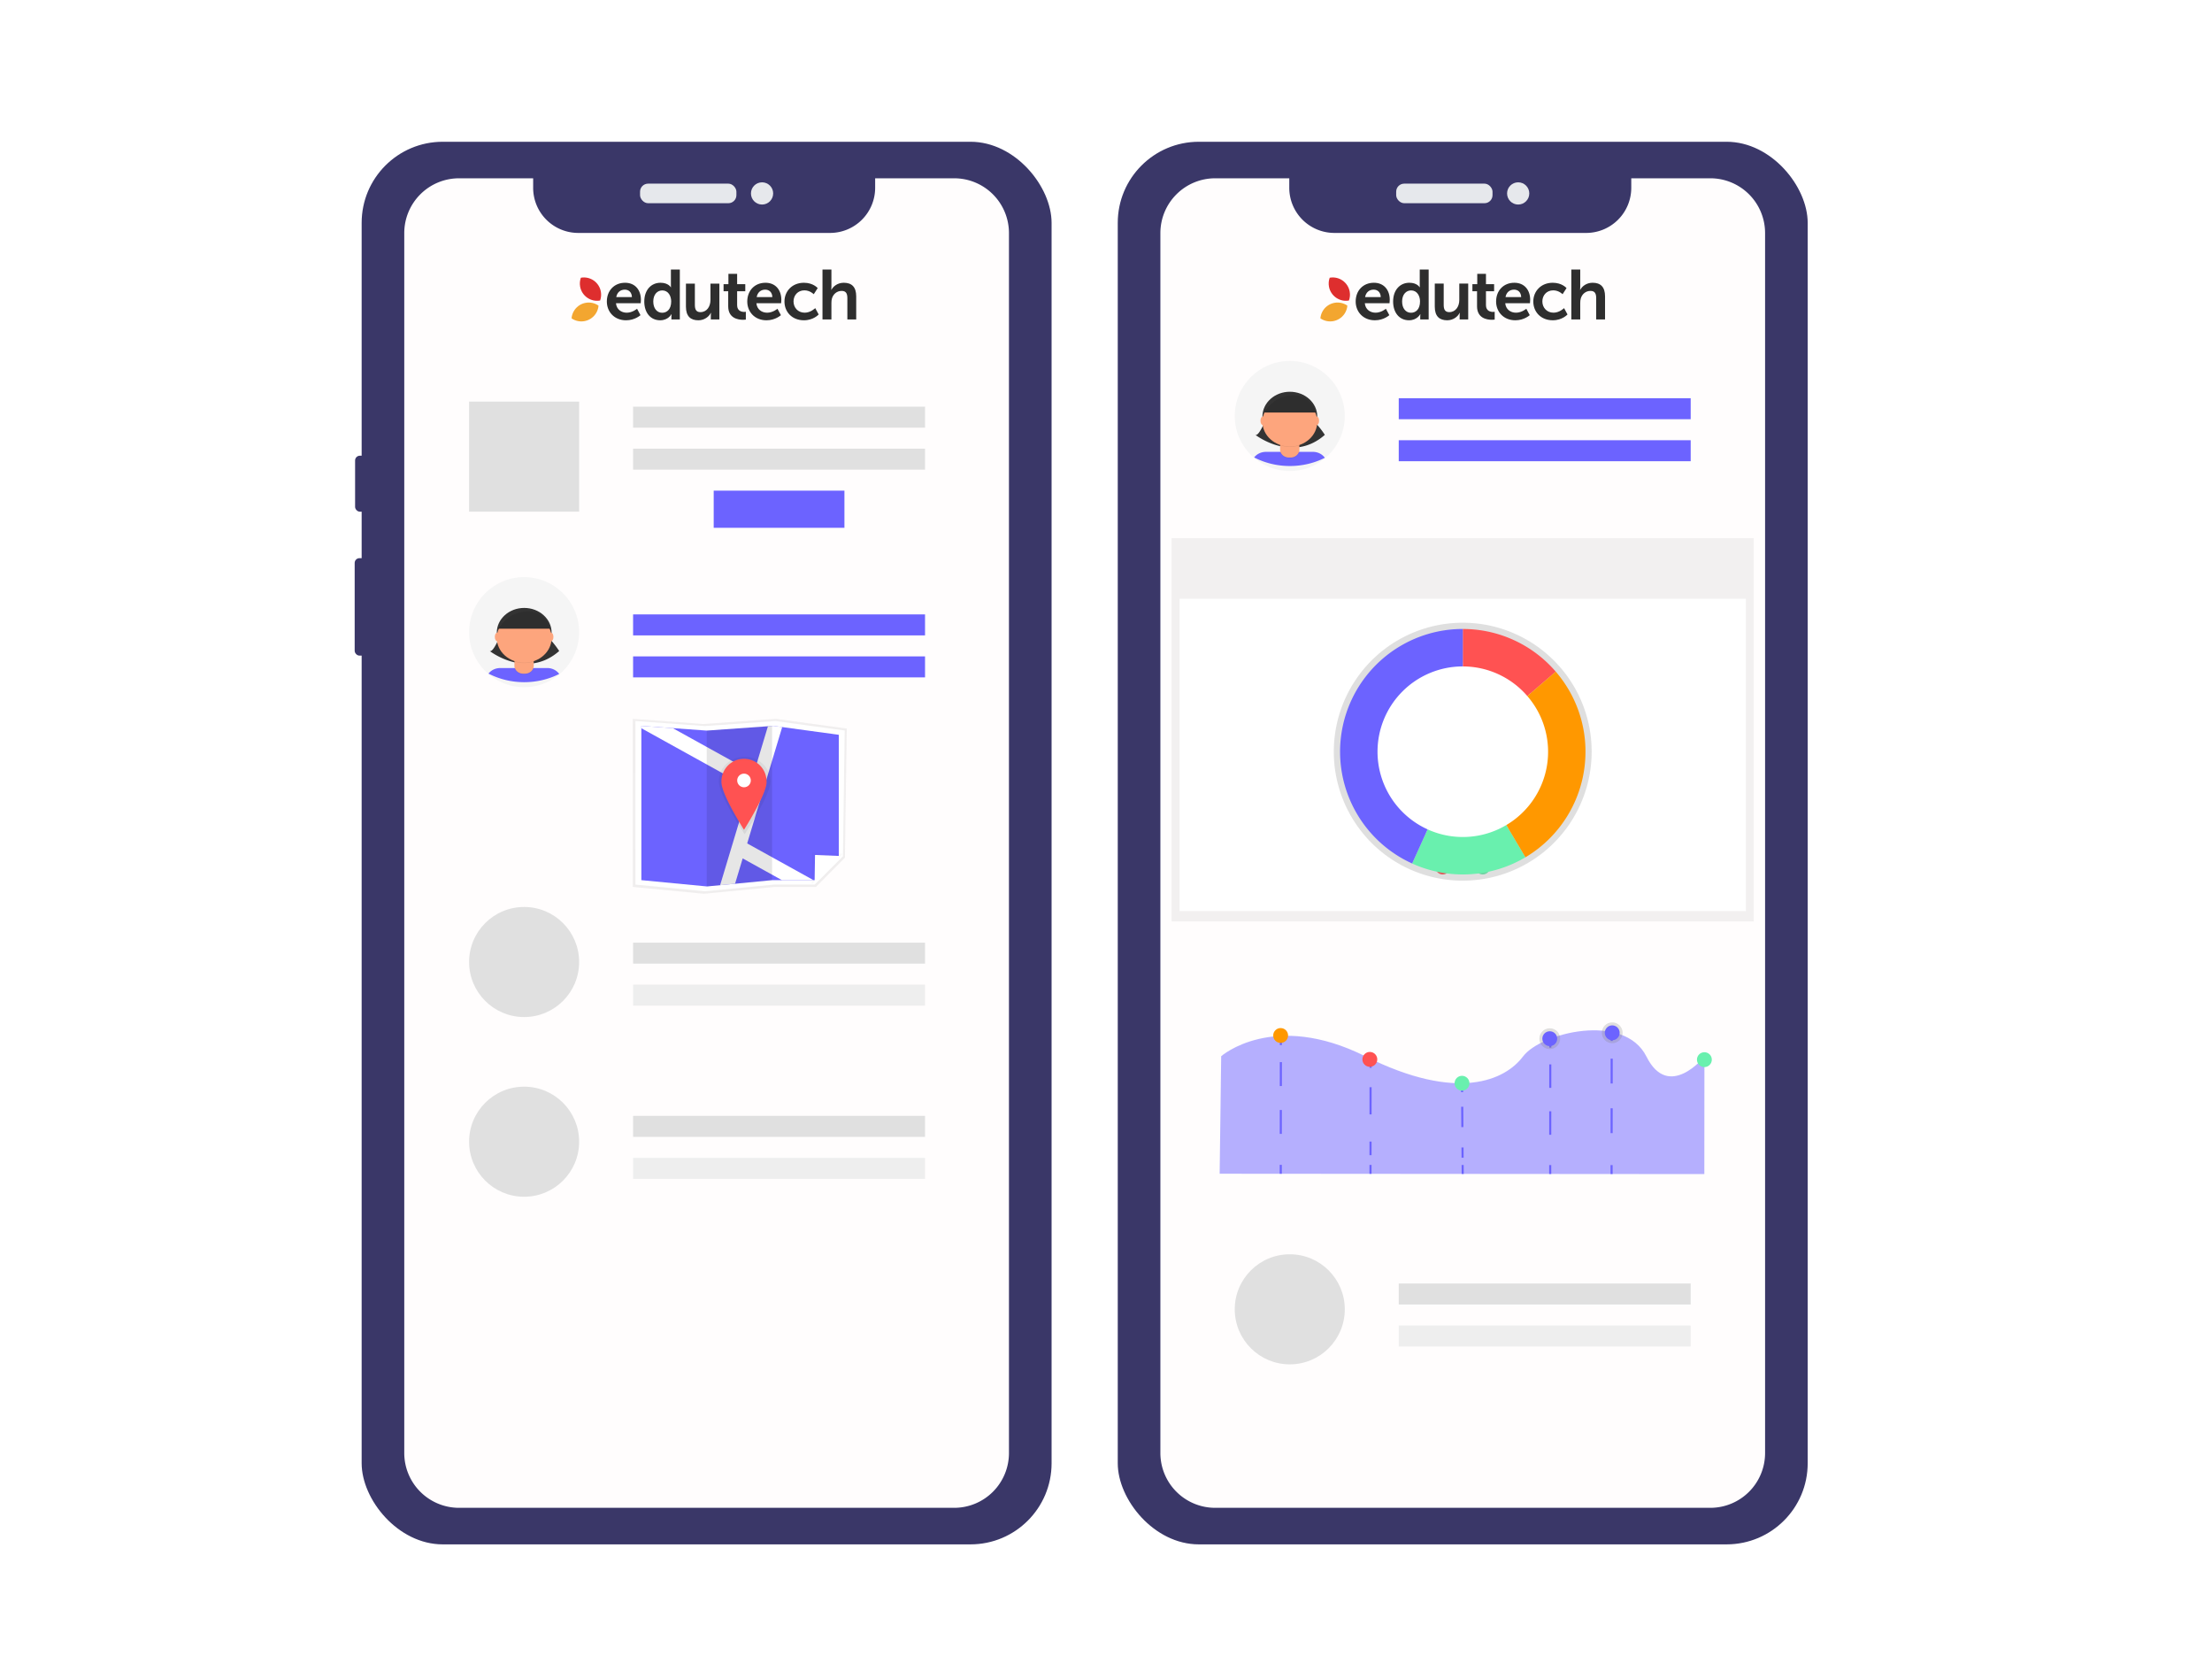 <?xml version="1.0" encoding="UTF-8" standalone="no"?>
<svg
   xmlns:dc="http://purl.org/dc/elements/1.1/"
   xmlns:cc="http://creativecommons.org/ns#"
   xmlns:rdf="http://www.w3.org/1999/02/22-rdf-syntax-ns#"
   xmlns:svg="http://www.w3.org/2000/svg"
   xmlns="http://www.w3.org/2000/svg"
   xmlns:xlink="http://www.w3.org/1999/xlink"
   xmlns:sodipodi="http://sodipodi.sourceforge.net/DTD/sodipodi-0.dtd"
   xmlns:inkscape="http://www.inkscape.org/namespaces/inkscape"
   width="255.541mm"
   height="192.938mm"
   viewBox="0 0 255.541 192.938"
   version="1.1"
   id="svg8"
   inkscape:version="1.0.2 (e86c870879, 2021-01-15, custom)"
   sodipodi:docname="tecnologie.svg">
  <defs
     id="defs2">
    <linearGradient
       gradientUnits="userSpaceOnUse"
       y2="104.91"
       x2="535.45"
       y1="779.24"
       x1="535.45"
       id="1dea3ba9-2b1b-43e5-b070-d051882f128a"
       gradientTransform="matrix(7.936,0,0,7.936,-489.373,-2156.151)">
      <stop
         id="stop4797"
         stop-opacity="0.25"
         stop-color="gray"
         offset="0" />
      <stop
         id="stop4799"
         stop-opacity="0.12"
         stop-color="gray"
         offset="0.54" />
      <stop
         id="stop4801"
         stop-opacity="0.1"
         stop-color="gray"
         offset="1" />
    </linearGradient>
    <clipPath
       transform="translate(-64.55 -7.92)"
       id="66648092-6827-47da-be32-a05af72b07ae">
      <polygon
         points="473.64,758.83 220.64,734.56 220.64,139.96 472.6,158.16 729.99,139.96 981.79,174.34 981.79,641.52 889.29,734.56 724.7,734.56 "
         data-name="&lt;Clipping Path&gt;"
         id="c9ed84a9-8cab-4a44-9ea6-8594f096f2dc"
         style="fill:#6c63ff" />
    </clipPath>
    <linearGradient
       gradientUnits="userSpaceOnUse"
       y2="620.08"
       x2="873.19"
       y1="742.81"
       x1="873.19"
       id="27008784-f9f2-49b3-b3a5-6a105864e61d">
      <stop
         id="stop4806"
         stop-opacity="0.12"
         offset="0" />
      <stop
         id="stop4808"
         stop-opacity="0.09"
         offset="0.55" />
      <stop
         id="stop4810"
         stop-opacity="0.02"
         offset="1" />
    </linearGradient>
    <linearGradient
       xlink:href="#27008784-f9f2-49b3-b3a5-6a105864e61d"
       y2="258.63"
       x2="618.83"
       y1="557.53"
       x1="618.83"
       id="39b1710a-a94e-4a70-838f-f86323e70865"
       gradientTransform="matrix(7.936,0,0,7.936,-937.104,-2211.086)" />
    <linearGradient
       xlink:href="#27008784-f9f2-49b3-b3a5-6a105864e61d"
       y2="310.93"
       x2="554.28"
       y1="368.93"
       x1="554.28"
       id="4ab34e4a-fb57-4429-888e-19b31ac52831"
       gradientTransform="matrix(7.936,0,0,7.936,-489.373,-2156.151)" />
    <linearGradient
       inkscape:collect="always"
       xlink:href="#27008784-f9f2-49b3-b3a5-6a105864e61d"
       id="linearGradient4871"
       gradientUnits="userSpaceOnUse"
       x1="873.19"
       y1="742.81"
       x2="873.19"
       y2="620.08"
       gradientTransform="matrix(7.936,0,0,7.936,-489.373,-2156.151)" />
    <linearGradient
       gradientUnits="userSpaceOnUse"
       gradientTransform="rotate(-0.14,-841.696,5577.131)"
       y2="121.07"
       x2="746"
       y1="792.95"
       x1="461.46"
       id="e8bc579c-b689-4b79-8d3e-12ed6a496947">
      <stop
         id="stop4919"
         stop-opacity="0.25"
         stop-color="gray"
         offset="0" />
      <stop
         id="stop4921"
         stop-opacity="0.12"
         stop-color="gray"
         offset="0.54" />
      <stop
         id="stop4923"
         stop-opacity="0.1"
         stop-color="gray"
         offset="1" />
    </linearGradient>
    <linearGradient
       xlink:href="#e8bc579c-b689-4b79-8d3e-12ed6a496947"
       gradientTransform="matrix(1.771,0,0,1.771,1510.897,-1288.672)"
       y2="490.28"
       x2="533.21"
       y1="688.58"
       x1="533.21"
       id="cfdf7721-0c02-41fc-8db3-2f80d97037f4" />
    <linearGradient
       xlink:href="#e8bc579c-b689-4b79-8d3e-12ed6a496947"
       gradientTransform="matrix(-1.771,0,0,1.771,1595.893,-1288.672)"
       y2="229.5"
       x2="-602.79"
       y1="427.8"
       x1="-602.79"
       id="c1b02b18-c4d9-4578-b739-51fef2fdc4ab" />
    <linearGradient
       xlink:href="#e8bc579c-b689-4b79-8d3e-12ed6a496947"
       gradientTransform="matrix(1.771,0,0,1.771,1510.897,-1288.672)"
       y2="242.61"
       x2="376.5"
       y1="427.5"
       x1="376.5"
       id="0b093351-16bd-4346-89bf-f32fc0d63148" />
    <linearGradient
       xlink:href="#e8bc579c-b689-4b79-8d3e-12ed6a496947"
       gradientTransform="matrix(-1.771,0,0,1.771,8809.966,-1288.672)"
       y2="517.61"
       x2="3313.5"
       y1="702.5"
       x1="3313.5"
       id="81bfca67-d9d1-4d9e-a40d-a000f0d65a64" />
    <linearGradient
       gradientUnits="userSpaceOnUse"
       y2="104.91"
       x2="535.45"
       y1="779.24"
       x1="535.45"
       id="1dea3ba9-2b1b-43e5-b070-d051882f128a-6"
       gradientTransform="matrix(3.71,0,0,3.71,10845.918,-1904.102)">
      <stop
         id="stop4797-6"
         stop-opacity="0.25"
         stop-color="gray"
         offset="0" />
      <stop
         id="stop4799-0"
         stop-opacity="0.12"
         stop-color="gray"
         offset="0.54" />
      <stop
         id="stop4801-5"
         stop-opacity="0.1"
         stop-color="gray"
         offset="1" />
    </linearGradient>
    <clipPath
       transform="translate(-64.55 -7.92)"
       id="66648092-6827-47da-be32-a05af72b07ae-8">
      <polygon
         style="fill:#6c63ff"
         points="220.64,734.56 220.64,139.96 472.6,158.16 729.99,139.96 981.79,174.34 981.79,641.52 889.29,734.56 724.7,734.56 473.64,758.83 "
         data-name="&lt;Clipping Path&gt;"
         id="c9ed84a9-8cab-4a44-9ea6-8594f096f2dc-4" />
    </clipPath>
    <linearGradient
       xlink:href="#27008784-f9f2-49b3-b3a5-6a105864e61d"
       y2="258.63"
       x2="618.83"
       y1="557.53"
       x1="618.83"
       id="39b1710a-a94e-4a70-838f-f86323e70865-9"
       gradientTransform="matrix(3.71,0,0,3.71,10670.98,-1925.566)" />
    <linearGradient
       xlink:href="#27008784-f9f2-49b3-b3a5-6a105864e61d"
       y2="310.93"
       x2="554.28"
       y1="368.93"
       x1="554.28"
       id="4ab34e4a-fb57-4429-888e-19b31ac52831-1"
       gradientTransform="matrix(3.71,0,0,3.71,10845.918,-1904.102)" />
    <linearGradient
       gradientUnits="userSpaceOnUse"
       gradientTransform="rotate(-0.14,-841.696,5577.131)"
       y2="51.33"
       x2="630.7"
       y1="775.01"
       x1="324.23"
       id="d9979445-c859-4563-868f-1ee7be59ec9d">
      <stop
         id="stop5804"
         stop-opacity="0.25"
         stop-color="gray"
         offset="0" />
      <stop
         id="stop5806"
         stop-opacity="0.12"
         stop-color="gray"
         offset="0.54" />
      <stop
         id="stop5808"
         stop-opacity="0.1"
         stop-color="gray"
         offset="1" />
    </linearGradient>
    <linearGradient
       xlink:href="#d9979445-c859-4563-868f-1ee7be59ec9d"
       y2="135.54"
       x2="863.06"
       y1="856.45"
       x1="557.77"
       id="4c4610df-9cbb-435b-8695-e49ccdd3dd10"
       gradientTransform="matrix(0.265,0,0,0.265,-619.691,27.492)" />
    <linearGradient
       xlink:href="#d9979445-c859-4563-868f-1ee7be59ec9d"
       gradientTransform="translate(475.254,-127.545)"
       y2="294.18"
       x2="430.18"
       y1="453.24"
       x1="430.18"
       id="1e21244c-e8bd-41cb-ba71-2767c5207691" />
    <linearGradient
       gradientUnits="userSpaceOnUse"
       y2="104.91"
       x2="535.45"
       y1="779.24"
       x1="535.45"
       id="1dea3ba9-2b1b-43e5-b070-d051882f128a-7"
       gradientTransform="matrix(7.936,0,0,7.936,26625.766,-5266.088)">
      <stop
         id="stop4797-5"
         stop-opacity="0.25"
         stop-color="gray"
         offset="0" />
      <stop
         id="stop4799-7"
         stop-opacity="0.12"
         stop-color="gray"
         offset="0.54" />
      <stop
         id="stop4801-6"
         stop-opacity="0.1"
         stop-color="gray"
         offset="1" />
    </linearGradient>
    <clipPath
       transform="translate(-64.55 -7.92)"
       id="66648092-6827-47da-be32-a05af72b07ae-3">
      <polygon
         style="fill:#6c63ff"
         points="220.64,734.56 220.64,139.96 472.6,158.16 729.99,139.96 981.79,174.34 981.79,641.52 889.29,734.56 724.7,734.56 473.64,758.83 "
         data-name="&lt;Clipping Path&gt;"
         id="c9ed84a9-8cab-4a44-9ea6-8594f096f2dc-7" />
    </clipPath>
    <linearGradient
       xlink:href="#27008784-f9f2-49b3-b3a5-6a105864e61d"
       y2="258.63"
       x2="618.83"
       y1="557.53"
       x1="618.83"
       id="39b1710a-a94e-4a70-838f-f86323e70865-5"
       gradientTransform="matrix(7.936,0,0,7.936,26178.035,-5321.023)" />
    <linearGradient
       xlink:href="#27008784-f9f2-49b3-b3a5-6a105864e61d"
       y2="310.93"
       x2="554.28"
       y1="368.93"
       x1="554.28"
       id="4ab34e4a-fb57-4429-888e-19b31ac52831-7"
       gradientTransform="matrix(7.936,0,0,7.936,26625.766,-5266.088)" />
    <linearGradient
       gradientUnits="userSpaceOnUse"
       y2="341"
       x2="673"
       y1="763.27"
       x1="673"
       id="c5381c32-26b1-4c20-8943-962bf6473205">
      <stop
         id="stop6478"
         stop-opacity="0.25"
         stop-color="gray"
         offset="0" />
      <stop
         id="stop6480"
         stop-opacity="0.12"
         stop-color="gray"
         offset="0.54" />
      <stop
         id="stop6482"
         stop-opacity="0.1"
         stop-color="gray"
         offset="1" />
    </linearGradient>
    <linearGradient
       xlink:href="#c5381c32-26b1-4c20-8943-962bf6473205"
       y2="459.58"
       x2="640"
       y1="537.58"
       x1="640"
       id="c988871c-32eb-4f1a-8e94-f249f90262fa"
       gradientTransform="matrix(0.102,0,0,0.112,-697.488,168.107)" />
    <linearGradient
       xlink:href="#c5381c32-26b1-4c20-8943-962bf6473205"
       y2="513.58"
       x2="736"
       y1="591.58"
       x1="736"
       id="df5bfa86-5197-4bf7-9251-7f88e7557637"
       gradientTransform="matrix(0.102,0,0,0.112,-697.488,168.107)" />
    <linearGradient
       xlink:href="#c5381c32-26b1-4c20-8943-962bf6473205"
       y2="567.58"
       x2="688"
       y1="645.58"
       x1="688"
       id="676dcb08-daf3-4740-8363-ed38ae60e592"
       gradientTransform="matrix(0.102,0,0,0.112,-697.488,168.107)" />
    <linearGradient
       xlink:href="#c5381c32-26b1-4c20-8943-962bf6473205"
       y2="621.58"
       x2="822"
       y1="699.58"
       x1="822"
       id="c1b2fb2f-3bf9-42d9-abce-467458496684"
       gradientTransform="matrix(0.102,0,0,0.112,-697.488,168.107)" />
    <linearGradient
       xlink:href="#c5381c32-26b1-4c20-8943-962bf6473205"
       y2="0"
       x2="209"
       y1="422.27"
       x1="209"
       id="427b5ff1-45bb-4b7d-bbf3-3c1f820a6726"
       gradientTransform="matrix(0.265,0,0,0.265,-1878.928,351.314)" />
    <linearGradient
       xlink:href="#c5381c32-26b1-4c20-8943-962bf6473205"
       y2="160.45"
       x2="405"
       y1="582.71"
       x1="405"
       id="3132b3fa-8f3b-4ccd-b73b-cd5580cb890d"
       gradientTransform="matrix(0.265,0,0,0.265,-878.554,247.632)" />
    <linearGradient
       xlink:href="#c5381c32-26b1-4c20-8943-962bf6473205"
       y2="468.22"
       x2="500.8"
       y1="592.09"
       x1="500.8"
       id="8d22b5b0-1fad-4d01-a1bc-1d84c178db01"
       gradientTransform="matrix(0.265,0,0,0.265,-920.623,229.543)" />
    <linearGradient
       gradientUnits="userSpaceOnUse"
       x2="213.62"
       y1="486"
       x1="213.62"
       id="9b3bd20d-94b1-4b89-8689-3658f931a37a">
      <stop
         id="stop6859"
         stop-opacity="0.25"
         stop-color="gray"
         offset="0" />
      <stop
         id="stop6861"
         stop-opacity="0.12"
         stop-color="gray"
         offset="0.54" />
      <stop
         id="stop6863"
         stop-opacity="0.1"
         stop-color="gray"
         offset="1" />
    </linearGradient>
    <linearGradient
       xlink:href="#9b3bd20d-94b1-4b89-8689-3658f931a37a"
       y2="362"
       x2="227.62"
       y1="373"
       x1="227.62"
       id="3648b6f2-24b3-4612-9b51-2b94a6a7f037"
       gradientTransform="matrix(0.265,0,0,0.265,-719.016,-135.73)" />
    <linearGradient
       xlink:href="#9b3bd20d-94b1-4b89-8689-3658f931a37a"
       y2="418"
       x2="227.62"
       y1="429"
       x1="227.62"
       id="b464c917-b78b-4380-985f-dbae11a5e44a"
       gradientTransform="matrix(0.265,0,0,0.265,-719.016,-135.73)" />
    <linearGradient
       xlink:href="#9b3bd20d-94b1-4b89-8689-3658f931a37a"
       y2="418"
       x2="329.62"
       y1="429"
       x1="329.62"
       id="72466b91-2539-4c80-b1ac-c07906bc8925"
       gradientTransform="matrix(0.265,0,0,0.265,-719.016,-135.73)" />
    <linearGradient
       xlink:href="#9b3bd20d-94b1-4b89-8689-3658f931a37a"
       y2="72"
       x2="336.62"
       y1="83"
       x1="336.62"
       id="78890ed7-d917-4391-91b4-37ee3fc8ca06"
       gradientTransform="matrix(0.265,0,0,0.265,-719.016,-135.73)" />
    <linearGradient
       xlink:href="#9b3bd20d-94b1-4b89-8689-3658f931a37a"
       y2="87"
       x2="336.62"
       y1="98"
       x1="336.62"
       id="d0ac5340-3428-4a2e-9340-0c5bb4adc0ec"
       gradientTransform="matrix(0.265,0,0,0.265,-719.016,-135.73)" />
    <linearGradient
       xlink:href="#9b3bd20d-94b1-4b89-8689-3658f931a37a"
       y2="102"
       x2="336.62"
       y1="113"
       x1="336.62"
       id="7bf349c6-21a0-4377-b038-17309d0b4fe9"
       gradientTransform="matrix(0.265,0,0,0.265,-719.016,-135.73)" />
    <linearGradient
       xlink:href="#9b3bd20d-94b1-4b89-8689-3658f931a37a"
       y2="117"
       x2="336.62"
       y1="128"
       x1="336.62"
       id="310c22dd-2978-41dd-b208-5581767f53d7"
       gradientTransform="matrix(0.265,0,0,0.265,-719.016,-135.73)" />
    <linearGradient
       xlink:href="#9b3bd20d-94b1-4b89-8689-3658f931a37a"
       y2="182"
       x2="214.12"
       y1="332"
       x1="214.12"
       id="9f8eec2a-ad59-4d16-9789-23c241b0441e"
       gradientTransform="matrix(0.265,0,0,0.265,-719.016,-135.73)" />
    <linearGradient
       xlink:href="#9b3bd20d-94b1-4b89-8689-3658f931a37a"
       gradientTransform="matrix(0.263,-0.024,0.024,0.263,-768.158,-259.666)"
       y2="283.3"
       x2="383.9"
       y1="435.3"
       x1="383.9"
       id="f597f65b-8391-4099-8606-ddd6c1074545" />
    <linearGradient
       xlink:href="#9b3bd20d-94b1-4b89-8689-3658f931a37a"
       gradientTransform="matrix(0.263,-0.024,0.024,0.263,-768.161,-259.665)"
       y2="307.3"
       x2="442.9"
       y1="321.3"
       x1="442.9"
       id="536b70eb-a08e-4f57-b7a7-caae76ee659a" />
    <linearGradient
       xlink:href="#9b3bd20d-94b1-4b89-8689-3658f931a37a"
       gradientTransform="matrix(0.263,-0.024,0.024,0.263,-768.159,-259.667)"
       y2="303.3"
       x2="484.9"
       y1="317.3"
       x1="484.9"
       id="6a8945d3-e2ea-4790-bfb4-dc06924cb8b4" />
    <linearGradient
       xlink:href="#9b3bd20d-94b1-4b89-8689-3658f931a37a"
       y2="413.16"
       x2="547.96"
       y1="413.42"
       x1="547.96"
       id="1fa4c350-6ac8-4471-a2c1-5350628064fb"
       gradientTransform="translate(2013.141,-384.723)" />
    <linearGradient
       xlink:href="#9b3bd20d-94b1-4b89-8689-3658f931a37a"
       y2="408.48"
       x2="517.63"
       y1="581.29"
       x1="517.63"
       id="4c1eb33a-694b-43df-a00c-843591e6cad6" />
    <linearGradient
       xlink:href="#9b3bd20d-94b1-4b89-8689-3658f931a37a"
       y2="423.02"
       x2="191.31"
       y1="423.33"
       x1="191.31"
       id="dca23823-ed36-4339-a791-14813e0bdcff"
       gradientTransform="rotate(-5.249,-4824.85,-21406.565)" />
    <linearGradient
       xlink:href="#9b3bd20d-94b1-4b89-8689-3658f931a37a"
       y2="417.36"
       x2="228.23"
       y1="619.83"
       x1="228.23"
       id="88a18300-a7c9-44fe-be2f-c3664a6015d6" />
    <linearGradient
       xlink:href="#9b3bd20d-94b1-4b89-8689-3658f931a37a"
       y2="163.05"
       x2="692"
       y1="659.05"
       x1="692"
       id="9a3d7bb1-47c0-4ca8-a076-fba8f746a389"
       gradientTransform="matrix(0.265,0,0,0.265,-719.016,-135.73)" />
    <linearGradient
       xlink:href="#9b3bd20d-94b1-4b89-8689-3658f931a37a"
       y2="241.68"
       x2="595.12"
       y1="395.68"
       x1="595.12"
       id="89aca64f-6823-4107-b0e5-363f57c50e19"
       gradientTransform="matrix(0.265,0,0,0.265,-719.016,-135.73)" />
    <linearGradient
       xlink:href="#9b3bd20d-94b1-4b89-8689-3658f931a37a"
       y2="318.68"
       x2="788.12"
       y1="472.68"
       x1="788.12"
       id="244838b0-6b94-4a4f-974c-f4ebcd2d6e43"
       gradientTransform="matrix(0.265,0,0,0.265,-719.016,-135.73)" />
    <linearGradient
       xlink:href="#9b3bd20d-94b1-4b89-8689-3658f931a37a"
       y2="508.68"
       x2="696.12"
       y1="614.68"
       x1="696.12"
       id="a95129aa-3a9b-452b-80f4-39c8b969ae6a"
       gradientTransform="matrix(0.265,0,0,0.265,-719.016,-135.73)" />
    <linearGradient
       xlink:href="#9b3bd20d-94b1-4b89-8689-3658f931a37a"
       y2="351.15"
       x2="749.12"
       y1="475.15"
       x1="749.12"
       id="09992bb0-0588-4d4c-95c8-1ad271d94435"
       gradientTransform="matrix(0.265,0,0,0.265,-1673.777,-56.406)" />
    <linearGradient
       xlink:href="#9b3bd20d-94b1-4b89-8689-3658f931a37a"
       y2="344.68"
       x2="790.62"
       y1="362.68"
       x1="790.62"
       id="e976fbab-c7be-4f98-b33a-a56658b85843"
       gradientTransform="matrix(0.265,0,0,0.265,-719.016,-135.73)" />
    <linearGradient
       xlink:href="#9b3bd20d-94b1-4b89-8689-3658f931a37a"
       y2="677.68"
       x2="760.62"
       y1="699.68"
       x1="760.62"
       id="294b6eda-21ba-4cef-8333-d7c4aaac1d9e"
       gradientTransform="matrix(0.265,0,0,0.265,-719.016,-135.73)" />
    <linearGradient
       xlink:href="#9b3bd20d-94b1-4b89-8689-3658f931a37a"
       y2="566.68"
       x2="607.62"
       y1="687.68"
       x1="607.62"
       id="065b80c5-77d7-4835-9968-dbf0ab7011d1"
       gradientTransform="matrix(0.265,0,0,0.265,-719.016,-135.73)" />
    <linearGradient
       xlink:href="#9b3bd20d-94b1-4b89-8689-3658f931a37a"
       y2="648.68"
       x2="608.62"
       y1="648.68"
       x1="608.62"
       id="2a3369eb-9ffa-44ee-b4f3-0d72059a1e3a" />
    <linearGradient
       xlink:href="#9b3bd20d-94b1-4b89-8689-3658f931a37a"
       y2="590.68"
       x2="482.12"
       y1="645.68"
       x1="482.12"
       id="327d5fd3-480a-4895-a6c0-ce7eb7e65eff"
       gradientTransform="matrix(0.265,0,0,0.265,-719.016,-135.73)" />
    <linearGradient
       xlink:href="#9b3bd20d-94b1-4b89-8689-3658f931a37a"
       y2="677.68"
       x2="459.62"
       y1="699.68"
       x1="459.62"
       id="47ebed85-0f1a-4564-9c94-c36bbc13acdd"
       gradientTransform="matrix(0.265,0,0,0.265,-719.016,-135.73)" />
    <linearGradient
       xlink:href="#9b3bd20d-94b1-4b89-8689-3658f931a37a"
       y2="708.79"
       x2="600.65"
       y1="708.79"
       x1="486.35"
       id="2b699f83-9fbb-4b6d-8a24-a3f0d4476570"
       gradientTransform="matrix(0.265,0,0,0.265,-759.894,-160.728)" />
    <linearGradient
       xlink:href="#9b3bd20d-94b1-4b89-8689-3658f931a37a-0"
       gradientTransform="matrix(0.263,-0.024,0.024,0.263,-769.755,-150.414)"
       y2="283.3"
       x2="383.9"
       y1="435.3"
       x1="383.9"
       id="f597f65b-8391-4099-8606-ddd6c1074545-6" />
    <linearGradient
       gradientUnits="userSpaceOnUse"
       x2="213.62"
       y1="486"
       x1="213.62"
       id="9b3bd20d-94b1-4b89-8689-3658f931a37a-0">
      <stop
         id="stop6859-9"
         stop-opacity="0.25"
         stop-color="gray"
         offset="0" />
      <stop
         id="stop6861-6"
         stop-opacity="0.12"
         stop-color="gray"
         offset="0.54" />
      <stop
         id="stop6863-0"
         stop-opacity="0.1"
         stop-color="gray"
         offset="1" />
    </linearGradient>
    <linearGradient
       xlink:href="#9b3bd20d-94b1-4b89-8689-3658f931a37a-0"
       gradientTransform="matrix(0.368,-0.034,0.034,0.368,-2353.632,-347.247)"
       y2="307.3"
       x2="442.9"
       y1="321.3"
       x1="442.9"
       id="536b70eb-a08e-4f57-b7a7-caae76ee659a-4" />
    <linearGradient
       gradientUnits="userSpaceOnUse"
       x2="213.62"
       y1="486"
       x1="213.62"
       id="linearGradient7875">
      <stop
         id="stop7869"
         stop-opacity="0.25"
         stop-color="gray"
         offset="0" />
      <stop
         id="stop7871"
         stop-opacity="0.12"
         stop-color="gray"
         offset="0.54" />
      <stop
         id="stop7873"
         stop-opacity="0.1"
         stop-color="gray"
         offset="1" />
    </linearGradient>
    <linearGradient
       xlink:href="#9b3bd20d-94b1-4b89-8689-3658f931a37a-0"
       gradientTransform="matrix(0.368,-0.034,0.034,0.368,-2353.629,-347.25)"
       y2="303.3"
       x2="484.9"
       y1="317.3"
       x1="484.9"
       id="6a8945d3-e2ea-4790-bfb4-dc06924cb8b4-5" />
    <linearGradient
       gradientUnits="userSpaceOnUse"
       x2="213.62"
       y1="486"
       x1="213.62"
       id="linearGradient7884">
      <stop
         id="stop7878"
         stop-opacity="0.25"
         stop-color="gray"
         offset="0" />
      <stop
         id="stop7880"
         stop-opacity="0.12"
         stop-color="gray"
         offset="0.54" />
      <stop
         id="stop7882"
         stop-opacity="0.1"
         stop-color="gray"
         offset="1" />
    </linearGradient>
    <linearGradient
       xlink:href="#9b3bd20d-94b1-4b89-8689-3658f931a37a-0"
       y2="423.02"
       x2="191.31"
       y1="423.33"
       x1="191.31"
       id="dca23823-ed36-4339-a791-14813e0bdcff-6"
       gradientTransform="rotate(-5.249,-4495.648,-16815.329)" />
    <linearGradient
       gradientUnits="userSpaceOnUse"
       x2="213.62"
       y1="486"
       x1="213.62"
       id="linearGradient7893">
      <stop
         id="stop7887"
         stop-opacity="0.25"
         stop-color="gray"
         offset="0" />
      <stop
         id="stop7889"
         stop-opacity="0.12"
         stop-color="gray"
         offset="0.54" />
      <stop
         id="stop7891"
         stop-opacity="0.1"
         stop-color="gray"
         offset="1" />
    </linearGradient>
  </defs>
  <sodipodi:namedview
     id="base"
     pagecolor="#ffffff"
     bordercolor="#666666"
     borderopacity="1.0"
     inkscape:pageopacity="0.0"
     inkscape:pageshadow="2"
     inkscape:zoom="0.37317881"
     inkscape:cx="1547.4726"
     inkscape:cy="474.42051"
     inkscape:document-units="mm"
     inkscape:current-layer="layer1"
     inkscape:document-rotation="0"
     showgrid="false"
     inkscape:window-width="1920"
     inkscape:window-height="1017"
     inkscape:window-x="-8"
     inkscape:window-y="-8"
     inkscape:window-maximized="1" />
  <g
     inkscape:label="Livello 1"
     inkscape:groupmode="layer"
     id="layer1"
     transform="translate(303.602,-22.643)">
    <g
       inkscape:label="Livello 1"
       id="layer1-1"
       transform="matrix(0.908,0,0,0.908,645.481,-55.128)">
      <g
         id="g8225"
         transform="translate(19.206,3.651)">
        <rect
           ry="10.316"
           id="rect4560-9"
           rx="10.316"
           height="178.401"
           width="87.781"
           y="100.031"
           x="-1018.439"
           style="fill:#3a3768;stroke-width:0.265" />
        <g
           id="g8114">
          <rect
             style="fill:#e6e8ec;stroke-width:0.265"
             x="-983.017"
             y="105.357"
             width="12.258"
             height="2.49"
             rx="1.024"
             id="rect4562-0"
             ry="1.024" />
          <circle
             style="fill:#e6e8ec;stroke-width:0.265"
             cx="-967.494"
             cy="106.603"
             r="1.413"
             id="circle4564-1" />
          <path
             style="fill:#fffdfd;fill-opacity:1;stroke-width:0.265"
             inkscape:connector-curvature="0"
             d="m -943.052,104.677 h -10.054 v 1.209 a 5.741,5.741 0 0 1 -5.741,5.741 h -32.03 a 5.739,5.739 0 0 1 -5.741,-5.741 V 104.677 h -9.427 a 6.972,6.972 0 0 0 -6.972,6.972 v 155.162 a 6.972,6.972 0 0 0 6.972,6.972 h 62.995 a 6.969,6.969 0 0 0 6.969,-6.972 V 111.649 a 6.969,6.969 0 0 0 -6.969,-6.972 z"
             id="path4566-4" />
        </g>
        <g
           transform="translate(-372.562,38.705)"
           id="g6221">
          <path
             inkscape:connector-curvature="0"
             style="fill:#de2e2e;fill-opacity:1;fill-rule:nonzero;stroke:none;stroke-width:0.353"
             d="m -617.986,78.619 c -0.126,0.35 -0.165,0.737 -0.094,1.13 0.215,1.191 1.354,1.982 2.544,1.768 0.126,-0.35 0.165,-0.738 0.094,-1.13 -0.215,-1.191 -1.354,-1.982 -2.544,-1.768"
             id="path4873-1" />
          <path
             inkscape:connector-curvature="0"
             style="fill:#f3a630;fill-opacity:1;fill-rule:nonzero;stroke:none;stroke-width:0.353"
             d="m -616.121,83.235 c 0.228,-0.328 0.354,-0.696 0.384,-1.067 -0.994,-0.69 -2.359,-0.443 -3.049,0.55 -0.228,0.328 -0.354,0.696 -0.384,1.067 0.994,0.69 2.359,0.443 3.049,-0.55"
             id="path4875-9" />
          <path
             inkscape:connector-curvature="0"
             style="fill:#2e2e2e;fill-opacity:1;fill-rule:nonzero;stroke:none;stroke-width:0.353"
             d="m -611.49,81.083 c -0.018,-0.617 -0.402,-0.947 -0.903,-0.947 -0.581,0 -0.983,0.357 -1.09,0.947 z m -0.876,-1.823 c 1.314,0 2.02,0.956 2.02,2.163 0,0.134 -0.027,0.438 -0.027,0.438 h -3.146 c 0.071,0.795 0.688,1.207 1.367,1.207 0.733,0 1.314,-0.501 1.314,-0.501 l 0.438,0.813 c 0,0 -0.697,0.653 -1.832,0.653 -1.51,0 -2.449,-1.09 -2.449,-2.386 0,-1.403 0.956,-2.387 2.315,-2.387"
             id="path4877-4" />
          <path
             inkscape:connector-curvature="0"
             style="fill:#2e2e2e;fill-opacity:1;fill-rule:nonzero;stroke:none;stroke-width:0.353"
             d="m -607.638,83.076 c 0.59,0 1.144,-0.429 1.144,-1.439 0,-0.706 -0.376,-1.403 -1.135,-1.403 -0.626,0 -1.144,0.509 -1.144,1.412 0,0.867 0.465,1.43 1.135,1.43 m -0.215,-3.817 c 1.001,0 1.314,0.581 1.314,0.581 h 0.018 c 0,0 -0.009,-0.116 -0.009,-0.259 v -2.002 h 1.135 v 6.346 h -1.072 v -0.375 c 0,-0.17 0.018,-0.295 0.018,-0.295 h -0.018 c 0,0 -0.384,0.778 -1.43,0.778 -1.233,0 -2.02,-0.974 -2.02,-2.387 0,-1.448 0.858,-2.386 2.065,-2.386"
             id="path4879-9" />
          <path
             inkscape:connector-curvature="0"
             style="fill:#2e2e2e;fill-opacity:1;fill-rule:nonzero;stroke:none;stroke-width:0.353"
             d="m -604.616,79.367 h 1.135 v 2.699 c 0,0.554 0.143,0.93 0.706,0.93 0.822,0 1.278,-0.724 1.278,-1.537 v -2.092 h 1.135 v 4.558 h -1.09 v -0.518 c 0,-0.179 0.018,-0.322 0.018,-0.322 h -0.018 c -0.223,0.473 -0.804,0.947 -1.582,0.947 -0.974,0 -1.582,-0.492 -1.582,-1.734 z m 0,0"
             id="path4881-7" />
          <path
             inkscape:connector-curvature="0"
             style="fill:#2e2e2e;fill-opacity:1;fill-rule:nonzero;stroke:none;stroke-width:0.353"
             d="m -599.239,80.341 h -0.59 v -0.903 h 0.617 v -1.314 h 1.108 v 1.314 h 1.037 v 0.903 h -1.037 v 1.77 c 0,0.751 0.59,0.858 0.903,0.858 0.125,0 0.206,-0.018 0.206,-0.018 v 0.992 c 0,0 -0.134,0.027 -0.349,0.027 -0.635,0 -1.895,-0.188 -1.895,-1.716 z m 0,0"
             id="path4883-5" />
          <path
             inkscape:connector-curvature="0"
             style="fill:#2e2e2e;fill-opacity:1;fill-rule:nonzero;stroke:none;stroke-width:0.353"
             d="m -593.624,81.083 c -0.018,-0.617 -0.402,-0.947 -0.903,-0.947 -0.581,0 -0.983,0.357 -1.09,0.947 z m -0.876,-1.823 c 1.314,0 2.02,0.956 2.02,2.163 0,0.134 -0.027,0.438 -0.027,0.438 h -3.146 c 0.071,0.795 0.688,1.207 1.367,1.207 0.733,0 1.314,-0.501 1.314,-0.501 l 0.438,0.813 c 0,0 -0.697,0.653 -1.832,0.653 -1.511,0 -2.449,-1.09 -2.449,-2.386 0,-1.403 0.956,-2.387 2.315,-2.387"
             id="path4885-7" />
          <path
             inkscape:connector-curvature="0"
             style="fill:#2e2e2e;fill-opacity:1;fill-rule:nonzero;stroke:none;stroke-width:0.353"
             d="m -589.606,79.26 c 1.189,0 1.752,0.679 1.752,0.679 l -0.501,0.778 c 0,0 -0.474,-0.492 -1.189,-0.492 -0.84,0 -1.385,0.635 -1.385,1.412 0,0.769 0.554,1.43 1.421,1.43 0.769,0 1.341,-0.581 1.341,-0.581 l 0.438,0.805 c 0,0 -0.653,0.742 -1.877,0.742 -1.511,0 -2.476,-1.064 -2.476,-2.386 0,-1.296 0.965,-2.387 2.476,-2.387"
             id="path4887-4" />
          <path
             inkscape:connector-curvature="0"
             style="fill:#2e2e2e;fill-opacity:1;fill-rule:nonzero;stroke:none;stroke-width:0.353"
             d="m -587.244,77.579 h 1.135 v 2.199 c 0,0.224 -0.018,0.384 -0.018,0.384 h 0.018 c 0.224,-0.438 0.778,-0.903 1.573,-0.903 1.01,0 1.582,0.527 1.582,1.734 v 2.932 h -1.126 v -2.699 c 0,-0.554 -0.143,-0.93 -0.724,-0.93 -0.599,0 -1.064,0.393 -1.233,0.947 -0.054,0.179 -0.072,0.376 -0.072,0.59 v 2.092 h -1.135 z m 0,0"
             id="path4889-4" />
        </g>
        <g
           id="g8158">
          <rect
             style="fill:#e0e0e0;stroke-width:0.265"
             x="-983.903"
             y="201.897"
             width="37.144"
             height="2.67"
             id="rect5899" />
          <rect
             style="fill:#eeeeee;stroke-width:0.265"
             x="-983.903"
             y="207.237"
             width="37.144"
             height="2.67"
             id="rect5901" />
          <circle
             style="fill:#e0e0e0;stroke-width:0.265"
             cx="-997.768"
             cy="204.36"
             id="ellipse5929"
             r="7" />
        </g>
        <g
           id="g8163">
          <circle
             style="fill:#e0e0e0;stroke-width:0.265"
             cx="-997.768"
             cy="227.216"
             id="ellipse5931"
             r="7" />
          <rect
             style="fill:#e0e0e0;stroke-width:0.265"
             x="-983.903"
             y="223.931"
             width="37.144"
             height="2.67"
             id="rect5933" />
          <rect
             style="fill:#eeeeee;stroke-width:0.265"
             x="-983.903"
             y="229.271"
             width="37.144"
             height="2.67"
             id="rect5935" />
        </g>
        <g
           id="g8122">
          <rect
             style="fill:#3a3768;stroke-width:0.265"
             x="-1019.273"
             y="139.962"
             width="1.471"
             height="7.12"
             rx="0.606"
             id="rect4554-6"
             ry="0.606" />
          <rect
             style="fill:#e0e0e0;stroke-width:0.265"
             x="-1004.768"
             y="133.078"
             width="14"
             height="14"
             id="rect5887" />
          <g
             id="g6240"
             transform="translate(-2.3155219e-5)">
            <rect
               id="rect5903"
               height="4.725"
               width="16.634"
               y="144.407"
               x="-973.648"
               style="fill:#6c63ff;stroke-width:0.265" />
            <rect
               id="rect5937"
               height="2.67"
               width="37.144"
               y="133.726"
               x="-983.903"
               style="fill:#e0e0e0;stroke-width:0.265" />
            <rect
               id="rect5939"
               height="2.67"
               width="37.144"
               y="139.067"
               x="-983.903"
               style="fill:#e0e0e0;stroke-width:0.265" />
          </g>
        </g>
        <g
           id="g8153">
          <rect
             style="fill:#3a3768;stroke-width:0.265"
             x="-1019.326"
             y="152.995"
             width="1.659"
             height="12.393"
             rx="0.606"
             id="rect4556-2"
             ry="0.606" />
          <rect
             style="fill:#6c63ff;stroke-width:0.265"
             x="-983.903"
             y="160.147"
             width="37.144"
             height="2.67"
             id="rect5895" />
          <rect
             style="fill:#6c63ff;stroke-width:0.265"
             x="-983.903"
             y="165.488"
             width="37.144"
             height="2.67"
             id="rect5897" />
          <g
             id="g6235"
             transform="translate(-251.211,16.749)">
            <circle
               r="7"
               id="ellipse5905"
               cy="145.655"
               cx="-746.557"
               style="fill:#f5f5f5;stroke-width:0.265" />
            <path
               id="path5907"
               d="m -743.52,150.22 h -6.086 a 1.813,1.635 0 0 0 -1.481,0.709 9.125,8.226 0 0 0 8.994,0.045 1.811,1.633 0 0 0 -1.426,-0.754 z"
               inkscape:connector-curvature="0"
               style="fill:#6c63ff;stroke-width:0.265" />
            <path
               id="path5909"
               d="m -749.554,145.936 c 0,0 -0.891,2.338 -1.378,2.119 0,0 4.693,3.654 8.837,0 a 12.355,11.137 0 0 0 -1.784,-2.119 z"
               inkscape:connector-curvature="0"
               style="fill:#333333;stroke-width:0.265" />
            <ellipse
               ry="3.143"
               rx="3.487"
               id="circle5911"
               cy="145.717"
               cx="-746.546"
               style="fill:#333333;stroke-width:0.265" />
            <path
               id="path5913"
               d="m -747.772,149.132 h 2.432 v 0.852 a 1.117,1.007 0 0 1 -1.117,1.007 h -0.209 a 1.117,1.007 0 0 1 -1.117,-1.007 v -0.852 z"
               inkscape:connector-curvature="0"
               style="opacity:0.1;stroke-width:0.265" />
            <path
               id="path5915"
               d="m -747.515,149.079 h 1.92 a 0.257,0.232 0 0 1 0.257,0.232 v 0.62 a 1.117,1.007 0 0 1 -1.119,1.009 h -0.209 a 1.117,1.007 0 0 1 -1.117,-1.007 v -0.62 a 0.257,0.232 0 0 1 0.257,-0.232 z"
               inkscape:connector-curvature="0"
               style="fill:#fda57d;stroke-width:0.265" />
            <path
               id="path5917"
               d="m -747.768,149.39 a 3.499,3.154 0 0 0 2.432,0 v -0.27 h -2.432 z"
               inkscape:connector-curvature="0"
               style="opacity:0.1;stroke-width:0.265" />
            <ellipse
               ry="3.143"
               rx="3.487"
               id="circle5919"
               cy="146.398"
               cx="-746.546"
               style="fill:#fda57d;stroke-width:0.265" />
            <path
               id="path5921"
               d="m -749.887,145.207 h 6.647 c 0,0 -0.567,-2.419 -3.081,-2.262 -2.514,0.156 -3.566,2.262 -3.566,2.262 z"
               inkscape:connector-curvature="0"
               style="fill:#333333;stroke-width:0.265" />
            <ellipse
               id="ellipse5923"
               ry="0.549"
               rx="0.324"
               cy="146.264"
               cx="-749.96"
               style="fill:#fda57d;stroke-width:0.265" />
            <ellipse
               id="ellipse5925"
               ry="0.549"
               rx="0.324"
               cy="146.264"
               cx="-743.152"
               style="fill:#fda57d;stroke-width:0.265" />
            <path
               id="path5927"
               d="m -749.887,145.288 h 6.647 c 0,0 -0.567,-2.419 -3.081,-2.262 -2.514,0.156 -3.566,2.262 -3.566,2.262 z"
               inkscape:connector-curvature="0"
               style="opacity:0.1;stroke-width:0.265" />
          </g>
          <g
             id="g4869"
             transform="matrix(0.033,0,0,0.033,-988.002,169.969)"
             style="stroke-width:7.936">
            <polygon
               points="675.03,104.91 947.95,142.37 940.95,639.91 829.06,752.8 669.3,752.8 397.18,779.24 122.95,752.8 122.95,104.91 396.04,124.74 "
               data-name="&lt;Clipping Path&gt;"
               id="a073cd38-4eb0-453d-a1d0-70f9c24b1634"
               style="fill:url(#1dea3ba9-2b1b-43e5-b070-d051882f128a);stroke-width:7.936" />
            <polygon
               points="673.19,113.41 940.14,149.86 933.29,633.96 823.86,743.79 667.59,743.79 401.42,769.52 133.19,743.79 133.19,113.41 400.31,132.71 "
               data-name="&lt;Clipping Path&gt;"
               id="59230751-4dc4-41f9-b924-118a87d1b7cc"
               style="fill:#ffffff;stroke-width:7.936" />
            <polygon
               points="665.44,132.03 917.24,166.42 917.24,633.6 824.74,726.63 660.15,726.63 409.1,750.9 156.09,726.63 156.09,132.03 408.05,150.24 "
               data-name="&lt;Clipping Path&gt;"
               id="5b2d8654-11e0-49b5-a1f9-dad8b3034394"
               style="fill:#6c63ff;stroke-width:7.936" />
            <g
               id="g4824"
               clip-path="url(#66648092-6827-47da-be32-a05af72b07ae)"
               style="stroke-width:7.936">
              <polygon
                 id="polygon4822"
                 points="22.97,0 0,54.65 572.41,371.63 441.73,805.83 491.69,825.64 546.71,642.82 1119.08,959.79 1142.05,905.14 564.09,585.08 710.89,97.33 660.93,77.52 589.79,313.89 "
                 style="fill:#ffffff;stroke-width:7.936" />
            </g>
            <polyline
               id="polyline4826"
               points="408.05 750.9 660 726.63 660 132.03 408.05 150.24"
               style="opacity:0.1;stroke-width:7.936" />
            <polygon
               id="polygon4828"
               points="813.08,742.81 815.02,620.08 933.29,624.85 "
               style="fill:url(#linearGradient4871);stroke-width:7.936" />
            <polygon
               id="polygon4830"
               points="823.86,742.81 825.62,629.55 933.29,633.96 "
               style="fill:#ffffff;stroke-width:7.936" />
            <path
               id="path4832"
               transform="translate(-64.55,-7.92)"
               d="m 718.46,354.55 c 0,53 -99.63,203 -99.63,203 0,0 -99.63,-150 -99.63,-203 0,-53 44.61,-95.91 99.63,-95.91 55.02,0 99.63,42.94 99.63,95.91 z"
               inkscape:connector-curvature="0"
               style="fill:url(#39b1710a-a94e-4a70-838f-f86323e70865);stroke-width:7.936" />
            <ellipse
               id="ellipse4834"
               ry="29"
               rx="30.12"
               cy="339.93"
               cx="554.28"
               style="fill:url(#4ab34e4a-fb57-4429-888e-19b31ac52831);stroke-width:7.936" />
            <path
               id="path4836"
               transform="translate(-64.55,-7.92)"
               d="m 703.35,356.36 c 0,48 -87,184 -87,184 0,0 -87,-136 -87,-184 a 87,87 0 1 1 173.93,0 z"
               inkscape:connector-curvature="0"
               style="fill:#ff5252;stroke-width:7.936" />
            <circle
               id="circle4838"
               r="26.29"
               cy="342.37"
               cx="551.83"
               style="fill:#ffffff;stroke-width:7.936" />
          </g>
        </g>
      </g>
      <g
         id="g8465">
        <rect
           ry="0.606"
           id="rect4554-6-1"
           rx="0.606"
           height="7.12"
           width="1.471"
           y="143.613"
           x="-859.879"
           style="fill:#3a3768;stroke-width:0.265" />
        <rect
           ry="0.606"
           id="rect4556-2-3"
           rx="0.606"
           height="12.393"
           width="1.659"
           y="156.646"
           x="-859.973"
           style="fill:#3a3768;stroke-width:0.265" />
        <rect
           ry="10.316"
           id="rect4560-9-3"
           rx="10.316"
           height="178.401"
           width="87.781"
           y="103.682"
           x="-903.034"
           style="fill:#3a3768;stroke-width:0.265" />
        <g
           transform="translate(0.068)"
           id="g8109">
          <rect
             style="fill:#e6e8ec;stroke-width:0.265"
             x="-867.678"
             y="109.008"
             width="12.258"
             height="2.49"
             rx="1.024"
             id="rect4562-0-7"
             ry="1.024" />
          <circle
             style="fill:#e6e8ec;stroke-width:0.265"
             cx="-852.155"
             cy="110.254"
             r="1.413"
             id="circle4564-1-6" />
          <path
             style="fill:#fffdfd;fill-opacity:1;stroke-width:0.265"
             inkscape:connector-curvature="0"
             d="m -827.713,108.328 h -10.054 v 1.209 a 5.741,5.741 0 0 1 -5.741,5.741 h -32.03 a 5.739,5.739 0 0 1 -5.741,-5.741 v -1.209 h -9.427 a 6.972,6.972 0 0 0 -6.972,6.972 v 155.162 a 6.972,6.972 0 0 0 6.972,6.972 h 62.995 a 6.969,6.969 0 0 0 6.969,-6.972 V 115.299 a 6.969,6.969 0 0 0 -6.969,-6.972 z"
             id="path4566-4-9" />
        </g>
        <g
           transform="translate(-258.082,42.355)"
           id="g6221-0">
          <path
             inkscape:connector-curvature="0"
             style="fill:#de2e2e;fill-opacity:1;fill-rule:nonzero;stroke:none;stroke-width:0.353"
             d="m -617.986,78.619 c -0.126,0.35 -0.165,0.737 -0.094,1.13 0.215,1.191 1.354,1.982 2.544,1.768 0.126,-0.35 0.165,-0.738 0.094,-1.13 -0.215,-1.191 -1.354,-1.982 -2.544,-1.768"
             id="path4873-1-1" />
          <path
             inkscape:connector-curvature="0"
             style="fill:#f3a630;fill-opacity:1;fill-rule:nonzero;stroke:none;stroke-width:0.353"
             d="m -616.121,83.235 c 0.228,-0.328 0.354,-0.696 0.384,-1.067 -0.994,-0.69 -2.359,-0.443 -3.049,0.55 -0.228,0.328 -0.354,0.696 -0.384,1.067 0.994,0.69 2.359,0.443 3.049,-0.55"
             id="path4875-9-3" />
          <path
             inkscape:connector-curvature="0"
             style="fill:#2e2e2e;fill-opacity:1;fill-rule:nonzero;stroke:none;stroke-width:0.353"
             d="m -611.49,81.083 c -0.018,-0.617 -0.402,-0.947 -0.903,-0.947 -0.581,0 -0.983,0.357 -1.09,0.947 z m -0.876,-1.823 c 1.314,0 2.02,0.956 2.02,2.163 0,0.134 -0.027,0.438 -0.027,0.438 h -3.146 c 0.071,0.795 0.688,1.207 1.367,1.207 0.733,0 1.314,-0.501 1.314,-0.501 l 0.438,0.813 c 0,0 -0.697,0.653 -1.832,0.653 -1.51,0 -2.449,-1.09 -2.449,-2.386 0,-1.403 0.956,-2.387 2.315,-2.387"
             id="path4877-4-0" />
          <path
             inkscape:connector-curvature="0"
             style="fill:#2e2e2e;fill-opacity:1;fill-rule:nonzero;stroke:none;stroke-width:0.353"
             d="m -607.638,83.076 c 0.59,0 1.144,-0.429 1.144,-1.439 0,-0.706 -0.376,-1.403 -1.135,-1.403 -0.626,0 -1.144,0.509 -1.144,1.412 0,0.867 0.465,1.43 1.135,1.43 m -0.215,-3.817 c 1.001,0 1.314,0.581 1.314,0.581 h 0.018 c 0,0 -0.009,-0.116 -0.009,-0.259 v -2.002 h 1.135 v 6.346 h -1.072 v -0.375 c 0,-0.17 0.018,-0.295 0.018,-0.295 h -0.018 c 0,0 -0.384,0.778 -1.43,0.778 -1.233,0 -2.02,-0.974 -2.02,-2.387 0,-1.448 0.858,-2.386 2.065,-2.386"
             id="path4879-9-2" />
          <path
             inkscape:connector-curvature="0"
             style="fill:#2e2e2e;fill-opacity:1;fill-rule:nonzero;stroke:none;stroke-width:0.353"
             d="m -604.616,79.367 h 1.135 v 2.699 c 0,0.554 0.143,0.93 0.706,0.93 0.822,0 1.278,-0.724 1.278,-1.537 v -2.092 h 1.135 v 4.558 h -1.09 v -0.518 c 0,-0.179 0.018,-0.322 0.018,-0.322 h -0.018 c -0.223,0.473 -0.804,0.947 -1.582,0.947 -0.974,0 -1.582,-0.492 -1.582,-1.734 z m 0,0"
             id="path4881-7-2" />
          <path
             inkscape:connector-curvature="0"
             style="fill:#2e2e2e;fill-opacity:1;fill-rule:nonzero;stroke:none;stroke-width:0.353"
             d="m -599.239,80.341 h -0.59 v -0.903 h 0.617 v -1.314 h 1.108 v 1.314 h 1.037 v 0.903 h -1.037 v 1.77 c 0,0.751 0.59,0.858 0.903,0.858 0.125,0 0.206,-0.018 0.206,-0.018 v 0.992 c 0,0 -0.134,0.027 -0.349,0.027 -0.635,0 -1.895,-0.188 -1.895,-1.716 z m 0,0"
             id="path4883-5-5" />
          <path
             inkscape:connector-curvature="0"
             style="fill:#2e2e2e;fill-opacity:1;fill-rule:nonzero;stroke:none;stroke-width:0.353"
             d="m -593.624,81.083 c -0.018,-0.617 -0.402,-0.947 -0.903,-0.947 -0.581,0 -0.983,0.357 -1.09,0.947 z m -0.876,-1.823 c 1.314,0 2.02,0.956 2.02,2.163 0,0.134 -0.027,0.438 -0.027,0.438 h -3.146 c 0.071,0.795 0.688,1.207 1.367,1.207 0.733,0 1.314,-0.501 1.314,-0.501 l 0.438,0.813 c 0,0 -0.697,0.653 -1.832,0.653 -1.511,0 -2.449,-1.09 -2.449,-2.386 0,-1.403 0.956,-2.387 2.315,-2.387"
             id="path4885-7-9" />
          <path
             inkscape:connector-curvature="0"
             style="fill:#2e2e2e;fill-opacity:1;fill-rule:nonzero;stroke:none;stroke-width:0.353"
             d="m -589.606,79.26 c 1.189,0 1.752,0.679 1.752,0.679 l -0.501,0.778 c 0,0 -0.474,-0.492 -1.189,-0.492 -0.84,0 -1.385,0.635 -1.385,1.412 0,0.769 0.554,1.43 1.421,1.43 0.769,0 1.341,-0.581 1.341,-0.581 l 0.438,0.805 c 0,0 -0.653,0.742 -1.877,0.742 -1.511,0 -2.476,-1.064 -2.476,-2.386 0,-1.296 0.965,-2.387 2.476,-2.387"
             id="path4887-4-5" />
          <path
             inkscape:connector-curvature="0"
             style="fill:#2e2e2e;fill-opacity:1;fill-rule:nonzero;stroke:none;stroke-width:0.353"
             d="m -587.244,77.579 h 1.135 v 2.199 c 0,0.224 -0.018,0.384 -0.018,0.384 h 0.018 c 0.224,-0.438 0.778,-0.903 1.573,-0.903 1.01,0 1.582,0.527 1.582,1.734 v 2.932 h -1.126 v -2.699 c 0,-0.554 -0.143,-0.93 -0.724,-0.93 -0.599,0 -1.064,0.393 -1.233,0.947 -0.054,0.179 -0.072,0.376 -0.072,0.59 v 2.092 h -1.135 z m 0,0"
             id="path4889-4-7" />
        </g>
        <g
           transform="translate(0.254)"
           id="g7762">
          <rect
             style="fill:url(#427b5ff1-45bb-4b7d-bbf3-3c1f820a6726);stroke-width:0.265"
             y="154.099"
             x="-896.429"
             width="74.063"
             height="48.744"
             id="rect6532" />
          <rect
             style="fill:#ffffff;stroke-width:0.265"
             x="-895.421"
             y="161.813"
             width="72.049"
             height="39.717"
             id="rect6534" />
        </g>
        <g
           transform="translate(1.867)"
           id="g7791">
          <rect
             style="fill:#6c63ff;stroke-width:0.265"
             x="-869.15"
             y="136.302"
             width="37.144"
             height="2.67"
             id="rect5895-8" />
          <rect
             style="fill:#6c63ff;stroke-width:0.265"
             x="-869.15"
             y="141.644"
             width="37.144"
             height="2.67"
             id="rect5897-3" />
          <g
             id="g6235-5"
             transform="translate(-136.459,-7.095)">
            <circle
               r="7"
               id="ellipse5905-7"
               cy="145.655"
               cx="-746.557"
               style="fill:#f5f5f5;stroke-width:0.265" />
            <path
               id="path5907-2"
               d="m -743.52,150.22 h -6.086 a 1.813,1.635 0 0 0 -1.481,0.709 9.125,8.226 0 0 0 8.994,0.045 1.811,1.633 0 0 0 -1.426,-0.754 z"
               inkscape:connector-curvature="0"
               style="fill:#6c63ff;stroke-width:0.265" />
            <path
               id="path5909-6"
               d="m -749.554,145.936 c 0,0 -0.891,2.338 -1.378,2.119 0,0 4.693,3.654 8.837,0 a 12.355,11.137 0 0 0 -1.784,-2.119 z"
               inkscape:connector-curvature="0"
               style="fill:#333333;stroke-width:0.265" />
            <ellipse
               ry="3.143"
               rx="3.487"
               id="circle5911-7"
               cy="145.717"
               cx="-746.546"
               style="fill:#333333;stroke-width:0.265" />
            <path
               id="path5913-4"
               d="m -747.772,149.132 h 2.432 v 0.852 a 1.117,1.007 0 0 1 -1.117,1.007 h -0.209 a 1.117,1.007 0 0 1 -1.117,-1.007 v -0.852 z"
               inkscape:connector-curvature="0"
               style="opacity:0.1;stroke-width:0.265" />
            <path
               id="path5915-3"
               d="m -747.515,149.079 h 1.92 a 0.257,0.232 0 0 1 0.257,0.232 v 0.62 a 1.117,1.007 0 0 1 -1.119,1.009 h -0.209 a 1.117,1.007 0 0 1 -1.117,-1.007 v -0.62 a 0.257,0.232 0 0 1 0.257,-0.232 z"
               inkscape:connector-curvature="0"
               style="fill:#fda57d;stroke-width:0.265" />
            <path
               id="path5917-3"
               d="m -747.768,149.39 a 3.499,3.154 0 0 0 2.432,0 v -0.27 h -2.432 z"
               inkscape:connector-curvature="0"
               style="opacity:0.1;stroke-width:0.265" />
            <ellipse
               ry="3.143"
               rx="3.487"
               id="circle5919-0"
               cy="146.398"
               cx="-746.546"
               style="fill:#fda57d;stroke-width:0.265" />
            <path
               id="path5921-4"
               d="m -749.887,145.207 h 6.647 c 0,0 -0.567,-2.419 -3.081,-2.262 -2.514,0.156 -3.566,2.262 -3.566,2.262 z"
               inkscape:connector-curvature="0"
               style="fill:#333333;stroke-width:0.265" />
            <ellipse
               id="ellipse5923-7"
               ry="0.549"
               rx="0.324"
               cy="146.264"
               cx="-749.96"
               style="fill:#fda57d;stroke-width:0.265" />
            <ellipse
               id="ellipse5925-1"
               ry="0.549"
               rx="0.324"
               cy="146.264"
               cx="-743.152"
               style="fill:#fda57d;stroke-width:0.265" />
            <path
               id="path5927-4"
               d="m -749.887,145.288 h 6.647 c 0,0 -0.567,-2.419 -3.081,-2.262 -2.514,0.156 -3.566,2.262 -3.566,2.262 z"
               inkscape:connector-curvature="0"
               style="opacity:0.1;stroke-width:0.265" />
          </g>
        </g>
        <g
           id="g8078"
           transform="matrix(0.715,0,0,0.715,-86.324,202.451)"
           style="stroke-width:1.398">
          <path
             style="opacity:0.5;fill:#6c63ff;stroke-width:0.37"
             inkscape:connector-curvature="0"
             d="m -1124.119,45.438 0.273,-20.904 c 0,0 9.254,-8.184 25.665,0.02 16.41,8.203 24.866,4.253 28.045,0.023 3.179,-4.23 17.997,-7.912 21.961,0.017 3.964,7.929 10.319,0.007 10.319,0.007 l -0.018,20.901 z"
             id="path6985-7" />
          <line
             style="fill:none;stroke:#6c63ff;stroke-width:0.37;stroke-miterlimit:10"
             x1="-1113.226"
             y1="20.951"
             x2="-1113.229"
             y2="22.539"
             stroke-miterlimit="10"
             id="line6987-2" />
          <line
             style="fill:none;stroke:#6c63ff;stroke-width:0.37;stroke-miterlimit:10;stroke-dasharray:4.257, 4.257"
             x1="-1113.229"
             y1="25.584"
             x2="-1113.244"
             y2="42.338"
             stroke-miterlimit="10"
             id="line6989-6" />
          <line
             style="fill:none;stroke:#6c63ff;stroke-width:0.37;stroke-miterlimit:10"
             x1="-1113.245"
             y1="43.86"
             x2="-1113.245"
             y2="45.446"
             stroke-miterlimit="10"
             id="line6991-5" />
          <line
             style="fill:none;stroke:#6c63ff;stroke-width:0.37;stroke-miterlimit:10"
             x1="-1097.262"
             y1="25.011"
             x2="-1097.261"
             y2="26.597"
             stroke-miterlimit="10"
             id="line6993-5" />
          <line
             style="fill:none;stroke:#6c63ff;stroke-width:0.37;stroke-miterlimit:10;stroke-dasharray:4.831, 4.831"
             x1="-1097.265"
             y1="30.053"
             x2="-1097.273"
             y2="42.144"
             stroke-miterlimit="10"
             id="line6995-6" />
          <line
             style="fill:none;stroke:#6c63ff;stroke-width:0.37;stroke-miterlimit:10"
             x1="-1097.275"
             y1="43.871"
             x2="-1097.278"
             y2="45.46"
             stroke-miterlimit="10"
             id="line6997-6" />
          <line
             style="fill:none;stroke:#6c63ff;stroke-width:0.37;stroke-miterlimit:10"
             x1="-1080.99"
             y1="29.343"
             x2="-1080.976"
             y2="30.931"
             stroke-miterlimit="10"
             id="line6999-5" />
          <line
             style="fill:none;stroke:#6c63ff;stroke-width:0.37;stroke-miterlimit:10;stroke-dasharray:3.621, 3.621"
             x1="-1080.957"
             y1="33.523"
             x2="-1080.891"
             y2="42.589"
             stroke-miterlimit="10"
             id="line7001-4" />
          <line
             style="fill:none;stroke:#6c63ff;stroke-width:0.37;stroke-miterlimit:10"
             x1="-1080.88"
             y1="43.884"
             x2="-1080.87"
             y2="45.474"
             stroke-miterlimit="10"
             id="line7003-5" />
          <line
             style="fill:none;stroke:#6c63ff;stroke-width:0.37;stroke-miterlimit:10"
             x1="-1065.279"
             y1="21.418"
             x2="-1065.281"
             y2="23.007"
             stroke-miterlimit="10"
             id="line7005-0" />
          <line
             style="fill:none;stroke:#6c63ff;stroke-width:0.37;stroke-miterlimit:10;stroke-dasharray:4.172, 4.172"
             x1="-1065.285"
             y1="25.99"
             x2="-1065.297"
             y2="42.407"
             stroke-miterlimit="10"
             id="line7007-4" />
          <line
             style="fill:none;stroke:#6c63ff;stroke-width:0.37;stroke-miterlimit:10"
             x1="-1065.298"
             y1="43.897"
             x2="-1065.298"
             y2="45.486"
             stroke-miterlimit="10"
             id="line7009-9" />
          <line
             style="fill:none;stroke:#6c63ff;stroke-width:0.37;stroke-miterlimit:10"
             x1="-1054.356"
             y1="20.23"
             x2="-1054.358"
             y2="21.816"
             stroke-miterlimit="10"
             id="line7011-2" />
          <line
             style="fill:none;stroke:#6c63ff;stroke-width:0.37;stroke-miterlimit:10;stroke-dasharray:4.413, 4.413"
             x1="-1054.361"
             y1="24.972"
             x2="-1054.375"
             y2="42.329"
             stroke-miterlimit="10"
             id="line7013-3" />
          <line
             style="fill:none;stroke:#6c63ff;stroke-width:0.37;stroke-miterlimit:10"
             x1="-1054.377"
             y1="43.907"
             x2="-1054.376"
             y2="45.493"
             stroke-miterlimit="10"
             id="line7015-4" />
          <circle
             style="fill:#ff9800;stroke-width:0.37"
             cx="-1113.248"
             cy="21.801"
             r="1.323"
             transform="rotate(0.049)"
             id="circle7017-1" />
          <circle
             style="fill:#ff5252;stroke-width:0.37"
             cx="-1097.374"
             cy="26.035"
             r="1.323"
             transform="rotate(0.049)"
             id="circle7019-2" />
          <circle
             style="fill:#69f0ae;stroke-width:0.37"
             cx="-1080.967"
             cy="30.267"
             r="1.323"
             transform="rotate(0.049)"
             id="circle7021-8" />
          <circle
             style="fill:url(#536b70eb-a08e-4f57-b7a7-caae76ee659a-4);stroke-width:0.37"
             cx="-1065.358"
             cy="22.329"
             r="1.852"
             transform="rotate(0.049)"
             id="circle7023-0" />
          <circle
             style="fill:url(#6a8945d3-e2ea-4790-bfb4-dc06924cb8b4-5);stroke-width:0.37"
             cx="-1054.245"
             cy="21.272"
             r="1.852"
             transform="rotate(0.049)"
             id="circle7025-8" />
          <circle
             style="fill:#6c63ff;stroke-width:0.37"
             cx="-1065.358"
             cy="22.329"
             r="1.323"
             transform="rotate(0.049)"
             id="circle7027-8" />
          <circle
             style="fill:#6c63ff;stroke-width:0.37"
             cx="-1054.245"
             cy="21.272"
             r="1.323"
             transform="rotate(0.049)"
             id="circle7029-9" />
          <circle
             style="fill:#69f0ae;stroke-width:0.37"
             cx="-1037.842"
             cy="26.034"
             r="1.323"
             transform="rotate(0.049)"
             id="circle7031-0" />
        </g>
        <g
           transform="translate(-86.116,34.251)"
           id="g7774">
          <circle
             style="fill:#ff5252;stroke-width:0.265"
             cx="-775.574"
             cy="161.702"
             r="0.926"
             id="circle7155" />
          <circle
             style="fill:#ffff00;stroke-width:0.265"
             cx="-773.029"
             cy="161.702"
             r="0.926"
             id="circle7157" />
          <circle
             style="fill:#69f0ae;stroke-width:0.265"
             cx="-770.481"
             cy="161.702"
             r="0.926"
             id="circle7159" />
        </g>
        <g
           transform="translate(-86.237,-0.64)"
           id="g7769">
          <path
             style="fill:url(#09992bb0-0588-4d4c-95c8-1ad271d94435);stroke-width:0.265"
             inkscape:connector-curvature="0"
             d="m -760.471,171.202 a 16.404,16.404 0 1 0 3.969,10.702 16.362,16.362 0 0 0 -3.969,-10.702 z m -6.615,20.497 a 11.377,11.377 0 1 1 5.577,-9.79 11.327,11.327 0 0 1 -5.569,9.79 z"
             id="path7179" />
          <path
             style="fill:#ff5252;stroke-width:0.265"
             inkscape:connector-curvature="0"
             d="m -764.683,174.829 3.612,-3.109 a 15.571,15.571 0 0 0 -11.827,-5.427 v 4.763 a 10.824,10.824 0 0 1 8.215,3.773 z"
             id="path7181" />
          <path
             style="fill:#69f0ae;stroke-width:0.265"
             inkscape:connector-curvature="0"
             d="m -772.899,192.75 a 10.779,10.779 0 0 1 -4.477,-0.971 l -1.966,4.342 a 15.61,15.61 0 0 0 14.417,-0.794 l -2.434,-4.098 a 10.779,10.779 0 0 1 -5.54,1.521 z"
             id="path7183" />
          <path
             style="fill:#ff9800;stroke-width:0.265"
             inkscape:connector-curvature="0"
             d="m -757.288,181.902 a 15.544,15.544 0 0 0 -3.784,-10.184 l -3.612,3.109 a 10.829,10.829 0 0 1 -2.675,16.404 l 2.434,4.098 a 15.61,15.61 0 0 0 7.636,-13.428 z"
             id="path7185" />
          <path
             style="fill:#6c63ff;stroke-width:0.265"
             inkscape:connector-curvature="0"
             d="m -783.747,181.902 a 10.848,10.848 0 0 1 10.848,-10.848 v -4.763 a 15.61,15.61 0 0 0 -6.443,29.829 l 1.966,-4.342 a 10.848,10.848 0 0 1 -6.371,-9.877 z"
             id="path7187" />
        </g>
        <g
           id="g8104">
          <circle
             style="fill:#e0e0e0;stroke-width:0.265"
             cx="-881.148"
             cy="252.186"
             id="ellipse5931-1"
             r="7" />
          <rect
             style="fill:#e0e0e0;stroke-width:0.265"
             x="-867.283"
             y="248.902"
             width="37.144"
             height="2.67"
             id="rect5933-7" />
          <rect
             style="fill:#eeeeee;stroke-width:0.265"
             x="-867.283"
             y="254.241"
             width="37.144"
             height="2.67"
             id="rect5935-7" />
        </g>
      </g>
    </g>
    <path
       d="m 61.545,181.782 c -0.528,-0.004 -1.062,-0.008 -1.587,-0.024 l 0.016,-0.529 c 0.519,0.016 1.05,0.023 1.57,0.024 0.523,0 1.056,-0.009 1.584,-0.026 l 0.017,0.529 c -0.534,0.017 -1.073,0.026 -1.601,0.026 z m -4.768,-0.224 c -1.053,-0.1 -2.117,-0.235 -3.162,-0.402 l 0.083,-0.522 c 1.034,0.165 2.086,0.299 3.128,0.397 z m 9.549,-0.006 -0.05,-0.527 c 1.042,-0.1 2.094,-0.235 3.128,-0.401 l 0.084,0.522 c -1.045,0.168 -2.109,0.305 -3.162,0.405 z M 50.485,180.552 c -1.031,-0.234 -2.069,-0.505 -3.084,-0.805 l 0.15,-0.507 c 1.004,0.297 2.031,0.565 3.051,0.796 z m 22.132,-0.013 -0.118,-0.516 c 1.023,-0.233 2.049,-0.502 3.051,-0.8 l 0.151,0.507 c -1.012,0.3 -2.05,0.572 -3.084,0.808 z m -28.243,-1.793 c -0.995,-0.366 -1.991,-0.768 -2.96,-1.197 L 41.629,177.066 c 0.958,0.424 1.943,0.822 2.928,1.184 z m 34.352,-0.021 -0.183,-0.497 c 0.979,-0.36 1.96,-0.759 2.918,-1.183 l 0.215,0.484 c -0.968,0.429 -1.96,0.832 -2.95,1.196 z M 38.539,176.165 c -0.937,-0.489 -1.872,-1.016 -2.78,-1.566 l 0.274,-0.453 c 0.898,0.545 1.824,1.066 2.75,1.55 z m 46.004,-0.019 -0.245,-0.469 c 0.924,-0.483 1.848,-1.005 2.744,-1.549 l 0.275,0.452 c -0.906,0.55 -1.839,1.077 -2.773,1.566 z m -51.457,-3.288 c -0.868,-0.605 -1.727,-1.247 -2.556,-1.908 l 0.33,-0.414 c 0.82,0.654 1.67,1.289 2.529,1.888 z m 56.899,-0.019 -0.303,-0.434 c 0.858,-0.6 1.708,-1.235 2.525,-1.888 l 0.33,0.413 c -0.826,0.66 -1.685,1.302 -2.552,1.908 z m -61.883,-3.956 c -0.784,-0.712 -1.555,-1.458 -2.291,-2.217 l 0.38,-0.368 c 0.728,0.751 1.491,1.489 2.267,2.193 z m 66.861,-0.018 -0.356,-0.392 c 0.774,-0.703 1.536,-1.442 2.266,-2.194 l 0.38,0.368 c -0.737,0.761 -1.507,1.507 -2.29,2.218 z m -71.297,-4.556 c -0.687,-0.805 -1.356,-1.643 -1.99,-2.489 l 0.424,-0.317 c 0.627,0.838 1.29,1.666 1.969,2.463 z m 75.731,-0.022 -0.403,-0.343 c 0.679,-0.797 1.342,-1.627 1.969,-2.465 l 0.424,0.317 c -0.634,0.848 -1.303,1.686 -1.99,2.492 z M 19.849,159.209 c -0.579,-0.887 -1.136,-1.802 -1.656,-2.721 l 0.461,-0.26 c 0.514,0.909 1.065,1.815 1.638,2.692 z m 83.366,-0.029 -0.443,-0.289 c 0.573,-0.879 1.124,-1.786 1.639,-2.697 l 0.461,0.26 c -0.52,0.921 -1.077,1.839 -1.656,2.726 z M 16.715,153.667 c -0.46,-0.952 -0.895,-1.931 -1.293,-2.909 l 0.49,-0.199 c 0.393,0.967 0.824,1.936 1.279,2.878 z m 89.634,-0.041 -0.476,-0.23 c 0.455,-0.944 0.886,-1.915 1.28,-2.887 l 0.49,0.198 c -0.398,0.983 -0.833,1.964 -1.293,2.918 z m -92.031,-5.858 c -0.335,-1.005 -0.641,-2.033 -0.909,-3.056 l 0.512,-0.134 c 0.265,1.012 0.568,2.029 0.899,3.023 z m 94.427,-0.056 -0.502,-0.166 c 0.329,-0.993 0.631,-2.01 0.896,-3.024 l 0.512,0.134 c -0.268,1.025 -0.573,2.053 -0.905,3.057 z M 12.699,141.604 c -0.202,-1.038 -0.373,-2.097 -0.508,-3.147 l 0.525,-0.068 c 0.134,1.039 0.303,2.086 0.503,3.113 z m 97.657,-0.058 -0.519,-0.1 c 0.198,-1.027 0.367,-2.075 0.499,-3.114 l 0.525,0.067 c -0.134,1.051 -0.304,2.109 -0.505,3.147 z m -98.472,-6.261 c -0.068,-1.055 -0.103,-2.127 -0.104,-3.186 l 0.529,-5.3e-4 c 0.001,1.049 0.036,2.109 0.103,3.153 z m 99.279,-0.059 -0.528,-0.034 c 0.066,-1.043 0.099,-2.103 0.099,-3.152 l -2.6e-4,-0.116 h 0.529 l 2.6e-4,0.114 c 0,1.062 -0.034,2.133 -0.1,3.187 z m -98.758,-6.28 -0.528,-0.033 c 0.066,-1.057 0.166,-2.124 0.298,-3.173 l 0.525,0.066 c -0.131,1.038 -0.23,2.094 -0.295,3.14 z m 98.223,-0.174 c -0.069,-1.046 -0.172,-2.102 -0.306,-3.139 l 0.525,-0.068 c 0.136,1.048 0.241,2.115 0.31,3.172 z m -97.432,-6.08 -0.52,-0.1 c 0.2,-1.039 0.436,-2.085 0.702,-3.109 l 0.512,0.133 c -0.264,1.014 -0.497,2.048 -0.695,3.076 z m 96.618,-0.171 c -0.202,-1.028 -0.439,-2.062 -0.706,-3.074 l 0.512,-0.135 c 0.27,1.022 0.51,2.067 0.714,3.107 z m -95.031,-5.93 -0.503,-0.166 c 0.332,-1.005 0.702,-2.014 1.099,-2.998 l 0.491,0.198 c -0.393,0.973 -0.759,1.971 -1.087,2.966 z m 93.423,-0.165 c -0.332,-0.993 -0.701,-1.988 -1.096,-2.957 l 0.49,-0.2 c 0.399,0.98 0.772,1.985 1.108,2.989 z m -91.059,-5.689 -0.477,-0.229 c 0.459,-0.954 0.955,-1.906 1.475,-2.83 l 0.461,0.26 c -0.514,0.914 -1.005,1.855 -1.459,2.8 z m 88.681,-0.144 c -0.456,-0.94 -0.949,-1.878 -1.465,-2.789 l 0.46,-0.261 c 0.522,0.921 1.02,1.87 1.481,2.819 z m -85.586,-5.355 -0.444,-0.289 c 0.577,-0.887 1.191,-1.767 1.824,-2.617 l 0.424,0.316 c -0.627,0.84 -1.234,1.711 -1.805,2.589 z m 82.479,-0.125 c -0.573,-0.874 -1.182,-1.743 -1.81,-2.581 l 0.423,-0.318 c 0.636,0.847 1.251,1.725 1.83,2.608 z m -78.708,-4.932 -0.403,-0.343 c 0.685,-0.806 1.406,-1.601 2.141,-2.362 l 0.381,0.368 c -0.728,0.753 -1.441,1.539 -2.119,2.337 z m 74.926,-0.109 c -0.68,-0.795 -1.396,-1.579 -2.125,-2.33 l 0.379,-0.369 c 0.738,0.759 1.46,1.551 2.148,2.355 z M 28.395,95.646 28.039,95.255 c 0.783,-0.713 1.598,-1.41 2.423,-2.07 l 0.331,0.413 c -0.816,0.653 -1.623,1.342 -2.398,2.048 z m 66.149,-0.096 C 93.768,94.848 92.959,94.161 92.139,93.508 l 0.33,-0.414 c 0.829,0.66 1.646,1.354 2.43,2.064 z M 33.316,91.708 33.012,91.274 c 0.866,-0.607 1.763,-1.193 2.666,-1.744 l 0.275,0.452 c -0.894,0.545 -1.781,1.125 -2.638,1.725 z m 56.292,-0.084 C 88.747,91.024 87.856,90.445 86.962,89.904 l 0.274,-0.453 c 0.904,0.547 1.805,1.132 2.675,1.738 z M 38.696,88.43 38.45,87.961 c 0.935,-0.491 1.9,-0.958 2.866,-1.388 l 0.215,0.483 c -0.956,0.425 -1.91,0.887 -2.835,1.373 z m 45.514,-0.073 c -0.929,-0.484 -1.887,-0.943 -2.846,-1.367 l 0.214,-0.484 c 0.97,0.428 1.938,0.893 2.877,1.381 z M 44.448,85.87 44.264,85.374 c 0.992,-0.367 2.01,-0.707 3.024,-1.009 l 0.151,0.507 c -1.004,0.299 -2.01,0.635 -2.991,0.998 z m 33.986,-0.06 c -0.984,-0.36 -1.991,-0.692 -2.995,-0.987 l 0.149,-0.508 c 1.015,0.299 2.033,0.634 3.028,0.998 z M 50.489,84.069 50.371,83.553 c 1.03,-0.236 2.082,-0.441 3.128,-0.611 l 0.085,0.522 c -1.035,0.168 -2.076,0.371 -3.095,0.605 z m 21.898,-0.038 c -1.02,-0.23 -2.062,-0.43 -3.097,-0.594 l 0.083,-0.523 c 1.046,0.166 2.099,0.368 3.131,0.6 z m -15.675,-0.971 -0.051,-0.527 c 1.051,-0.102 2.121,-0.172 3.18,-0.207 l 0.018,0.529 c -1.049,0.035 -2.107,0.104 -3.147,0.205 z m 9.449,-0.016 c -1.041,-0.097 -2.1,-0.162 -3.147,-0.194 l 0.016,-0.529 c 1.058,0.032 2.129,0.097 3.181,0.196 z"
       fill="#d0cde1"
       id="path706"
       style="stroke-width:0.265" />
    <circle
       cx="59.67"
       cy="83.621"
       r="12.435"
       fill="#f5b13d"
       id="circle708"
       style="stroke-width:0.265" />
    <circle
       cx="107.824"
       cy="117.488"
       r="12.435"
       fill="#f5b13d"
       id="circle710"
       style="stroke-width:0.265" />
    <circle
       cx="92.743"
       cy="169.346"
       r="12.435"
       fill="#f5b13d"
       id="circle712"
       style="stroke-width:0.265" />
    <circle
       cx="32.947"
       cy="171.463"
       r="12.435"
       fill="#f5b13d"
       id="circle714"
       style="stroke-width:0.265" />
    <circle
       cx="14.956"
       cy="117.488"
       r="12.435"
       fill="#f5b13d"
       id="circle716"
       style="stroke-width:0.265" />
    <path
       d="m 64.999,82.63 h -4.338 a 1.487,1.487 0 0 1 -1.487,-1.487 v -4.338 a 0.124,0.124 0 0 0 -0.124,-0.124 h -2.85 a 1.983,1.983 0 0 0 -1.983,1.983 v 9.914 a 1.983,1.983 0 0 0 1.983,1.983 h 6.94 a 1.983,1.983 0 0 0 1.983,-1.983 v -5.825 a 0.124,0.124 0 0 0 -0.124,-0.124 z m -2.85,4.957 h -4.957 a 0.496,0.496 0 1 1 0,-0.991 h 4.957 a 0.496,0.496 0 0 1 0,0.991 z m 0,-2.479 h -4.957 a 0.496,0.496 0 1 1 0,-0.991 h 4.957 a 0.496,0.496 0 1 1 0,0.991 z"
       fill="#ffffff"
       id="path718"
       style="stroke-width:0.265" />
    <path
       d="M 64.727,81.533 60.272,77.077 a 0.062,0.062 0 0 0 -0.106,0.044 v 4.022 a 0.496,0.496 0 0 0 0.496,0.496 h 4.022 a 0.062,0.062 0 0 0 0.044,-0.106 z"
       fill="#ffffff"
       id="path720"
       style="stroke-width:0.265" />
    <path
       d="m 94.542,166.896 a 0.659,0.659 0 1 0 0.466,0.193 0.659,0.659 0 0 0 -0.466,-0.193 z"
       fill="#ffffff"
       id="path722"
       style="stroke-width:0.265" />
    <path
       d="m 98.211,164.261 v -0.002 a 0.504,0.504 0 0 0 -0.374,-0.378 c -0.736,-0.18 -1.893,0.012 -3.176,0.525 a 10.215,10.215 0 0 0 -3.323,2.104 7.919,7.919 0 0 0 -0.73,0.835 3.236,3.236 0 0 0 -1.446,0.232 c -1.426,0.627 -1.833,2.233 -1.941,2.892 a 0.617,0.617 0 0 0 0.671,0.716 h 0.003 l 1.588,-0.173 c 0.002,0.02 0.004,0.039 0.006,0.056 a 0.848,0.848 0 0 0 0.244,0.512 l 0.775,0.776 a 0.846,0.846 0 0 0 0.511,0.245 l 0.053,0.006 -0.173,1.586 v 0.003 a 0.617,0.617 0 0 0 0.551,0.678 q 0.028,0.003 0.057,0.003 a 0.624,0.624 0 0 0 0.102,-0.008 c 0.663,-0.107 2.268,-0.509 2.894,-1.942 a 3.265,3.265 0 0 0 0.233,-1.441 7.773,7.773 0 0 0 0.838,-0.73 10.141,10.141 0 0 0 2.106,-3.297 c 0.511,-1.268 0.703,-2.434 0.528,-3.198 z m -2.644,4.318 a 1.451,1.451 0 1 1 -0.001,-2.052 l 0.001,0.001 a 1.44,1.44 0 0 1 0.015,2.036 z"
       fill="#ffffff"
       id="path724"
       style="stroke-width:0.265" />
    <path
       d="m 90.42,172.567 a 0.395,0.395 0 0 0 -0.272,0.066 c -0.158,0.108 -0.316,0.215 -0.476,0.319 a 0.368,0.368 0 0 1 -0.519,-0.494 l 0.3,-0.519 a 0.395,0.395 0 0 0 -0.374,-0.615 1.512,1.512 0 0 0 -0.88,0.431 c -0.09,0.091 -0.365,0.366 -0.513,1.414 a 8.837,8.837 0 0 0 -0.08,0.908 0.395,0.395 0 0 0 0.385,0.405 q 0.005,1.3e-4 0.01,1.3e-4 h 0.01 a 8.886,8.886 0 0 0 0.909,-0.079 c 1.049,-0.148 1.324,-0.423 1.414,-0.514 a 1.494,1.494 0 0 0 0.429,-0.882 0.395,0.395 0 0 0 -0.344,-0.44 z"
       fill="#ffffff"
       id="path726"
       style="stroke-width:0.265" />
    <path
       d="m 28.668,178.22 h -0.901 a 0.676,0.676 0 0 1 -0.676,-0.676 v -4.054 a 0.676,0.676 0 0 1 0.676,-0.676 h 0.901 a 0.676,0.676 0 0 1 0.676,0.676 v 4.054 a 0.676,0.676 0 0 1 -0.676,0.676 z"
       fill="#ffffff"
       id="path728"
       style="stroke-width:0.265" />
    <path
       d="m 34.975,178.22 h -0.901 a 0.676,0.676 0 0 1 -0.676,-0.676 v -6.757 a 0.676,0.676 0 0 1 0.676,-0.676 h 0.901 a 0.676,0.676 0 0 1 0.676,0.676 v 6.757 a 0.676,0.676 0 0 1 -0.676,0.676 z"
       fill="#ffffff"
       id="path730"
       style="stroke-width:0.265" />
    <path
       d="m 38.128,178.22 h -0.901 a 0.676,0.676 0 0 1 -0.676,-0.676 v -9.911 a 0.676,0.676 0 0 1 0.676,-0.676 h 0.901 a 0.676,0.676 0 0 1 0.676,0.676 v 9.911 a 0.676,0.676 0 0 1 -0.676,0.676 z"
       fill="#ffffff"
       id="path732"
       style="stroke-width:0.265" />
    <path
       d="m 31.821,178.22 h -0.901 a 0.676,0.676 0 0 1 -0.676,-0.676 v -12.163 a 0.676,0.676 0 0 1 0.676,-0.676 h 0.901 a 0.676,0.676 0 0 1 0.676,0.676 v 12.163 a 0.676,0.676 0 0 1 -0.676,0.676 z"
       fill="#ffffff"
       id="path734"
       style="stroke-width:0.265" />
    <path
       d="m 108.42,117.162 -0.644,-0.644 a 0.789,0.789 0 0 0 -1.113,-0.003 l -4.475,4.13 a 0.836,0.836 0 0 0 -0.28,0.569 0.792,0.792 0 0 0 0.227,0.59 l 0.962,0.972 0.002,0.002 a 0.796,0.796 0 0 0 0.559,0.232 h 0.029 a 0.828,0.828 0 0 0 0.571,-0.275 l 4.159,-4.455 a 0.789,0.789 0 0 0 0.005,-1.116 z"
       fill="#ffffff"
       id="path736"
       style="stroke-width:0.265" />
    <path
       d="m 113.593,115.861 -0.008,-0.008 -0.845,-0.836 a 0.529,0.529 0 0 0 -0.377,-0.154 0.54,0.54 0 0 0 -0.315,0.102 c 0,-0.011 0.002,-0.021 0.002,-0.03 a 0.901,0.901 0 0 0 -0.128,-0.622 6.36,6.36 0 0 0 -0.611,-0.709 l -0.002,-0.002 a 6.673,6.673 0 0 0 -2.138,-1.379 3.44,3.44 0 0 0 -1.309,-0.258 2.494,2.494 0 0 0 -1.596,0.559 2.956,2.956 0 0 0 -0.35,0.4 0.394,0.394 0 0 0 0.46,0.6 1.835,1.835 0 0 1 0.212,-0.065 1.564,1.564 0 0 1 0.455,-0.028 1.912,1.912 0 0 1 0.88,0.323 1.267,1.267 0 0 1 0.45,1.013 2.63,2.63 0 0 1 -0.493,0.85 0.394,0.394 0 0 0 0.036,0.518 l 0.848,0.848 a 0.394,0.394 0 0 0 0.542,0.015 c 0.24,-0.214 0.605,-0.537 0.733,-0.616 a 0.918,0.918 0 0 1 0.362,-0.143 0.473,0.473 0 0 1 0.278,0.059 0.031,0.031 0 0 1 -0.008,0.023 l -0.045,0.043 -0.007,0.007 a 0.531,0.531 0 0 0 -10e-4,0.75 l 0.003,0.003 0.845,0.836 a 0.529,0.529 0 0 0 0.377,0.154 0.535,0.535 0 0 0 0.375,-0.153 l 1.368,-1.352 c 0.005,-0.005 0.009,-0.01 0.014,-0.015 a 0.539,0.539 0 0 0 -0.007,-0.734 z"
       fill="#ffffff"
       id="path738"
       style="stroke-width:0.265" />
    <path
       d="m 16.93,116.747 a 0.494,0.494 0 0 1 -0.349,-0.843 l 1.132,-1.132 -1.132,-1.132 a 0.494,0.494 0 0 1 0.698,-0.698 l 1.481,1.481 a 0.494,0.494 0 0 1 0,0.698 l -1.481,1.481 a 0.492,0.492 0 0 1 -0.349,0.145 z"
       fill="#ffffff"
       id="path740"
       style="stroke-width:0.265" />
    <path
       d="m 9.032,118.228 a 0.494,0.494 0 0 1 -0.494,-0.494 v -0.494 a 2.976,2.976 0 0 1 2.96,-2.962 h 6.418 a 0.494,0.494 0 1 1 0,0.987 h -6.417 a 1.986,1.986 0 0 0 -1.974,1.976 v 0.492 a 0.494,0.494 0 0 1 -0.494,0.494 z"
       fill="#ffffff"
       id="path742"
       style="stroke-width:0.265" />
    <path
       d="M 12.981,122.177 A 0.492,0.492 0 0 1 12.632,122.032 l -1.481,-1.481 a 0.494,0.494 0 0 1 0,-0.698 l 1.481,-1.481 a 0.494,0.494 0 0 1 0.698,0.698 l -1.132,1.132 1.132,1.132 a 0.494,0.494 0 0 1 -0.349,0.843 z"
       fill="#ffffff"
       id="path744"
       style="stroke-width:0.265" />
    <path
       d="m 11.994,120.696 a 0.494,0.494 0 0 1 0,-0.987 h 6.417 a 1.986,1.986 0 0 0 1.974,-1.976 v -0.492 a 0.494,0.494 0 0 1 0.987,0 v 0.494 a 2.976,2.976 0 0 1 -2.96,2.962 z"
       fill="#ffffff"
       id="path746"
       style="stroke-width:0.265" />
  </g>
</svg>
